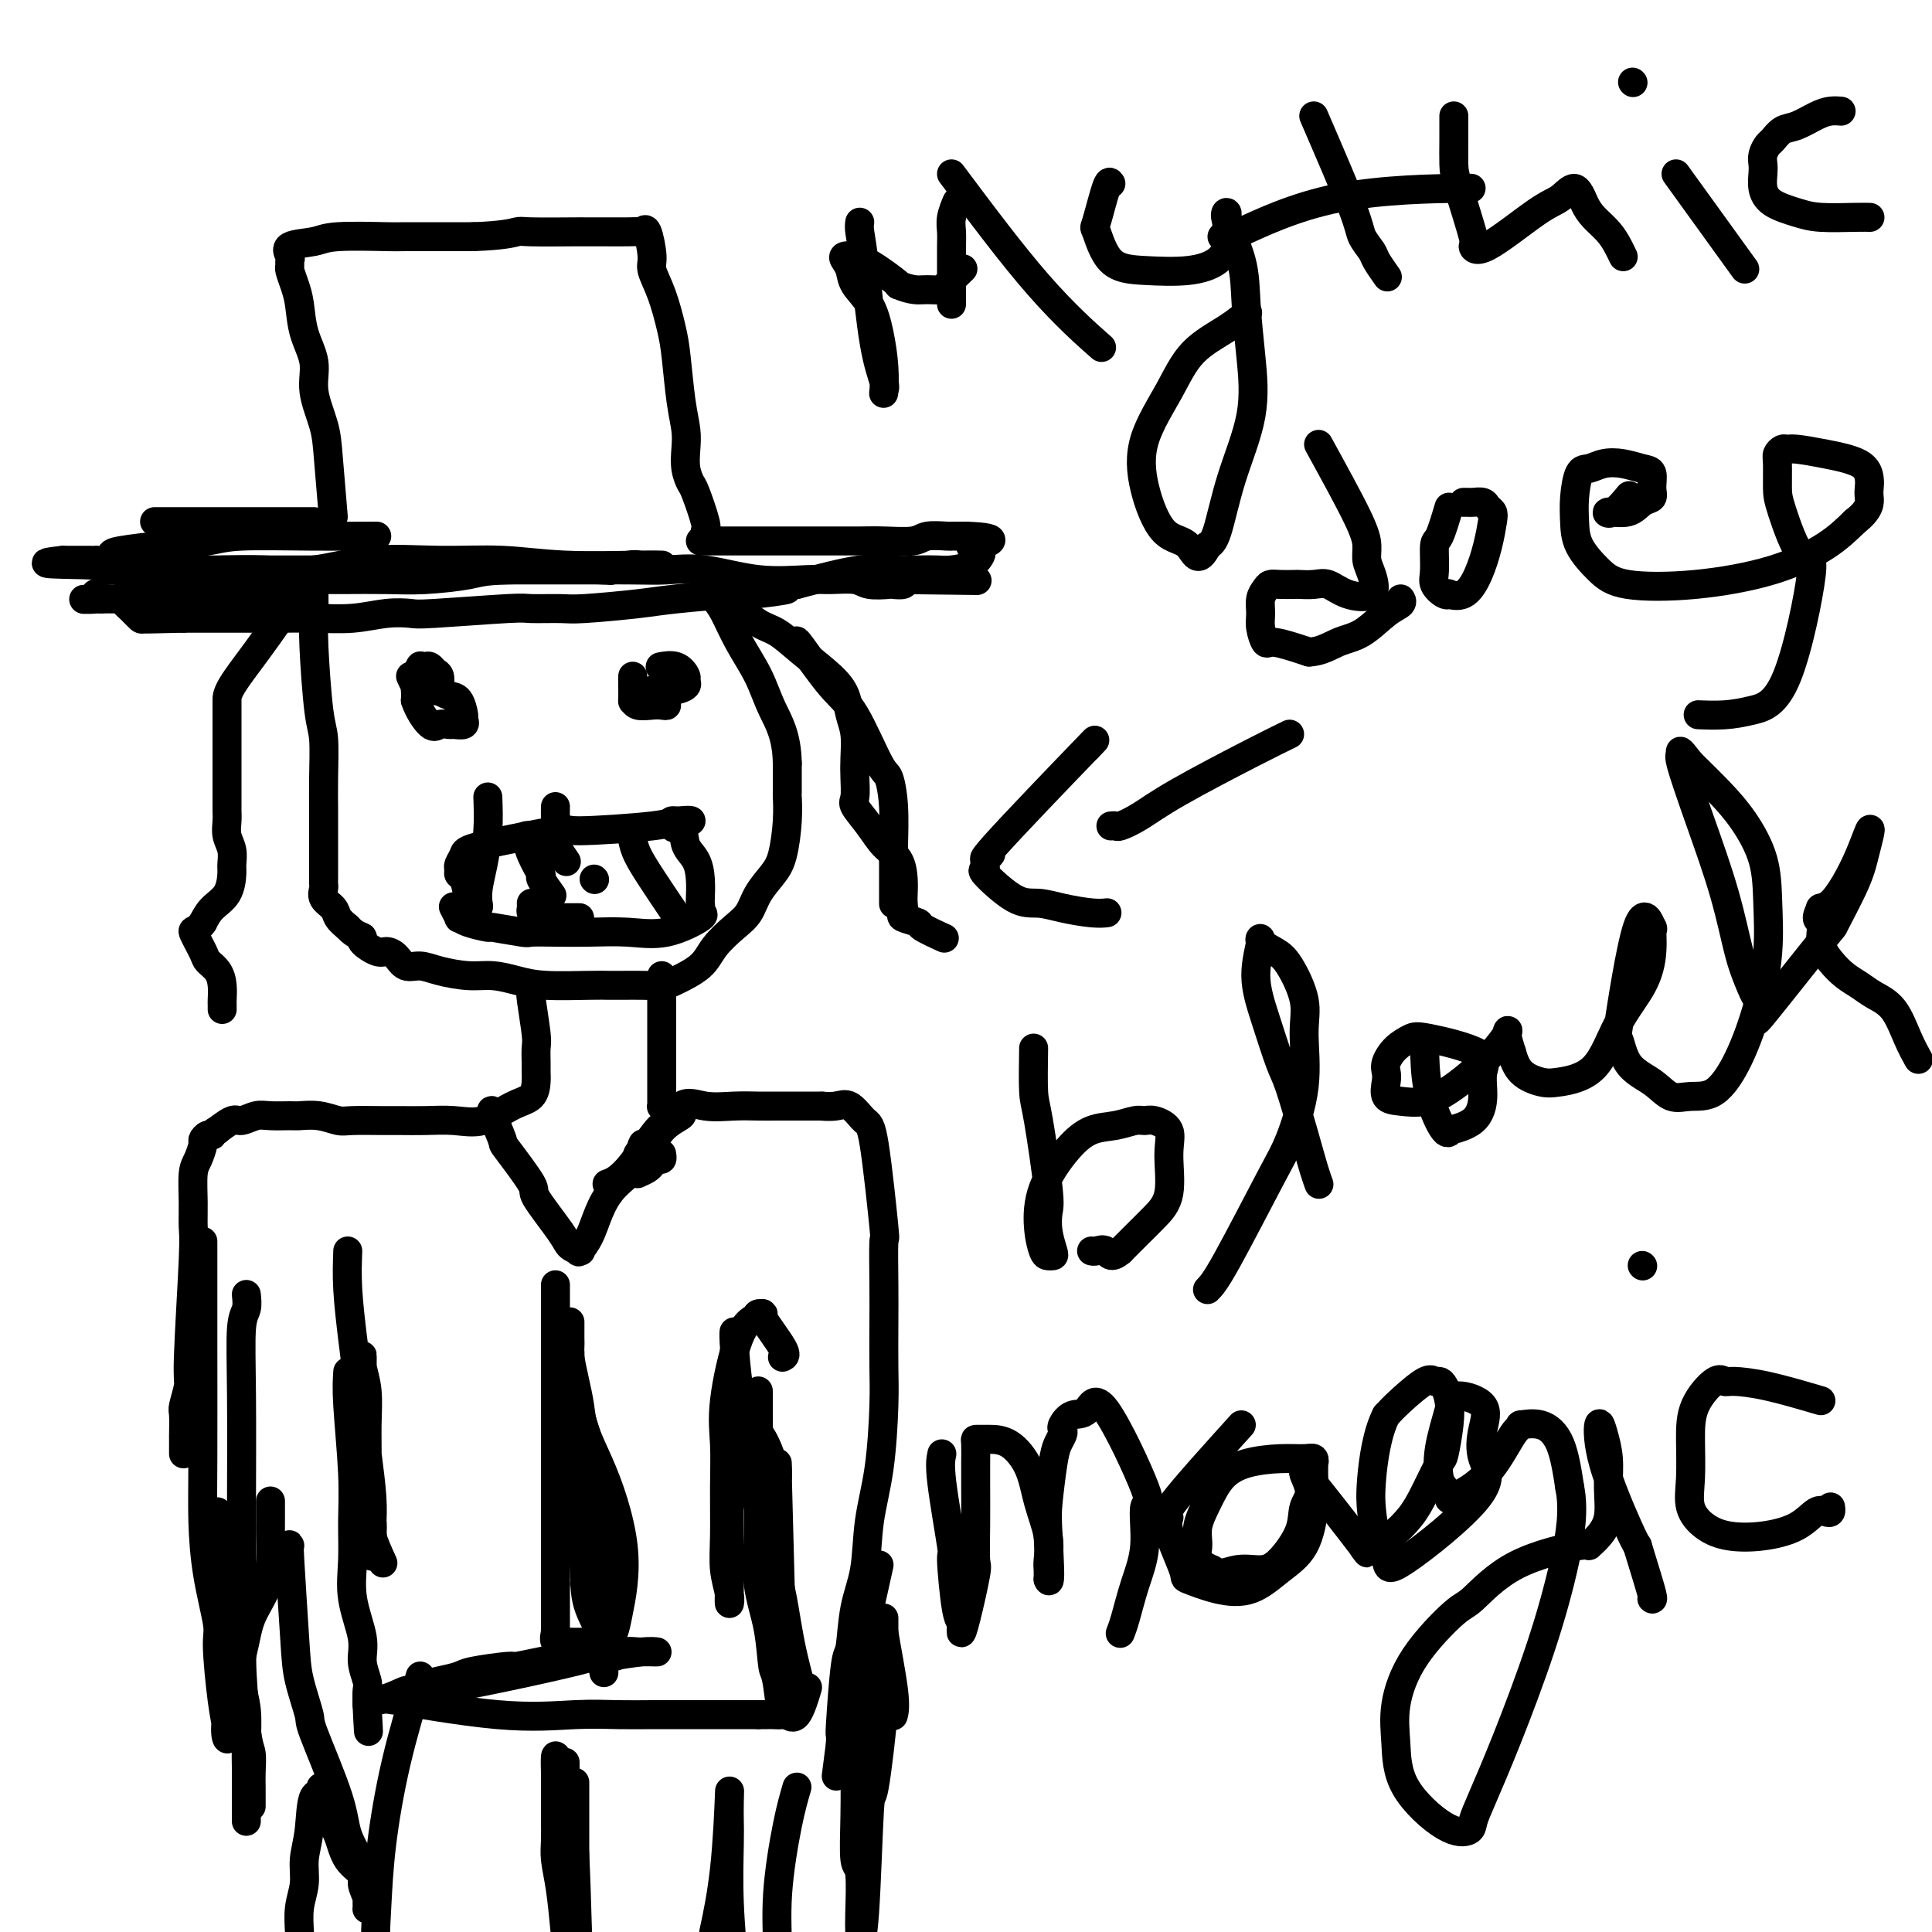<svg viewBox='0 0 400 400' version='1.1' xmlns='http://www.w3.org/2000/svg' xmlns:xlink='http://www.w3.org/1999/xlink'><g fill='none' stroke='#000000' stroke-width='6' stroke-linecap='round' stroke-linejoin='round'><path d='M32,108c1.182,0.000 2.364,0.000 4,0c1.636,0.000 3.726,0.000 6,0c2.274,-0.000 4.731,0.000 6,0c1.269,0.000 1.349,0.000 3,0c1.651,0.000 4.873,0.000 7,0c2.127,0.000 3.158,0.000 4,0c0.842,0.000 1.496,0.000 2,0c0.504,0.000 0.858,0.000 1,0c0.142,0.000 0.071,0.000 0,0'/><path d='M69,107c-0.374,-4.453 -0.748,-8.906 -1,-12c-0.252,-3.094 -0.382,-4.831 -1,-7c-0.618,-2.169 -1.723,-4.772 -2,-7c-0.277,-2.228 0.276,-4.082 0,-6c-0.276,-1.918 -1.380,-3.900 -2,-6c-0.620,-2.100 -0.755,-4.317 -1,-6c-0.245,-1.683 -0.600,-2.831 -1,-4c-0.400,-1.169 -0.844,-2.358 -1,-3c-0.156,-0.642 -0.025,-0.735 0,-1c0.025,-0.265 -0.054,-0.702 0,-1c0.054,-0.298 0.243,-0.458 0,-1c-0.243,-0.542 -0.919,-1.466 0,-2c0.919,-0.534 3.434,-0.679 5,-1c1.566,-0.321 2.185,-0.818 5,-1c2.815,-0.182 7.827,-0.049 10,0c2.173,0.049 1.508,0.013 4,0c2.492,-0.013 8.141,-0.004 11,0c2.859,0.004 2.930,0.002 3,0'/><path d='M98,49c6.329,-0.227 8.151,-0.793 9,-1c0.849,-0.207 0.724,-0.055 3,0c2.276,0.055 6.953,0.015 9,0c2.047,-0.015 1.466,-0.003 2,0c0.534,0.003 2.184,-0.004 4,0c1.816,0.004 3.797,0.018 5,0c1.203,-0.018 1.627,-0.067 2,0c0.373,0.067 0.694,0.251 1,0c0.306,-0.251 0.596,-0.938 1,0c0.404,0.938 0.920,3.502 1,5c0.080,1.498 -0.277,1.929 0,3c0.277,1.071 1.188,2.782 2,5c0.812,2.218 1.524,4.942 2,7c0.476,2.058 0.715,3.450 1,6c0.285,2.550 0.616,6.260 1,9c0.384,2.740 0.823,4.512 1,6c0.177,1.488 0.094,2.693 0,4c-0.094,1.307 -0.197,2.717 0,4c0.197,1.283 0.694,2.438 1,3c0.306,0.562 0.422,0.532 1,2c0.578,1.468 1.617,4.434 2,6c0.383,1.566 0.109,1.733 0,2c-0.109,0.267 -0.055,0.633 0,1'/><path d='M145,112c1.658,-0.000 3.315,-0.000 7,0c3.685,0.000 9.396,0.001 13,0c3.604,-0.001 5.099,-0.004 7,0c1.901,0.004 4.208,0.015 6,0c1.792,-0.015 3.068,-0.057 5,0c1.932,0.057 4.521,0.211 6,0c1.479,-0.211 1.849,-0.789 3,-1c1.151,-0.211 3.082,-0.057 4,0c0.918,0.057 0.823,0.015 1,0c0.177,-0.015 0.624,-0.004 1,0c0.376,0.004 0.679,0.001 1,0c0.321,-0.001 0.661,-0.001 1,0'/><path d='M200,111c8.977,0.312 3.918,1.593 2,2c-1.918,0.407 -0.695,-0.059 0,0c0.695,0.059 0.861,0.643 1,1c0.139,0.357 0.250,0.488 0,1c-0.250,0.512 -0.862,1.406 -2,2c-1.138,0.594 -2.801,0.889 -4,1c-1.199,0.111 -1.935,0.038 -3,0c-1.065,-0.038 -2.461,-0.041 -4,0c-1.539,0.041 -3.222,0.126 -5,0c-1.778,-0.126 -3.651,-0.465 -7,0c-3.349,0.465 -8.175,1.732 -13,3'/><path d='M165,121c-5.616,0.781 -1.657,0.734 -2,1c-0.343,0.266 -4.988,0.846 -7,1c-2.012,0.154 -1.392,-0.116 -4,0c-2.608,0.116 -8.443,0.620 -12,1c-3.557,0.380 -4.835,0.637 -8,1c-3.165,0.363 -8.217,0.833 -11,1c-2.783,0.167 -3.296,0.031 -5,0c-1.704,-0.031 -4.600,0.043 -6,0c-1.400,-0.043 -1.305,-0.204 -5,0c-3.695,0.204 -11.178,0.773 -15,1c-3.822,0.227 -3.981,0.113 -5,0c-1.019,-0.113 -2.899,-0.227 -5,0c-2.101,0.227 -4.423,0.793 -7,1c-2.577,0.207 -5.410,0.056 -8,0c-2.590,-0.056 -4.938,-0.015 -7,0c-2.062,0.015 -3.840,0.004 -5,0c-1.160,-0.004 -1.703,-0.001 -3,0c-1.297,0.001 -3.349,0.000 -5,0c-1.651,-0.000 -2.900,-0.000 -4,0c-1.100,0.000 -2.050,0.000 -3,0'/><path d='M38,128c-13.589,0.317 -6.062,0.110 -4,0c2.062,-0.110 -1.342,-0.123 -3,0c-1.658,0.123 -1.568,0.383 -2,0c-0.432,-0.383 -1.384,-1.409 -2,-2c-0.616,-0.591 -0.897,-0.746 -1,-1c-0.103,-0.254 -0.028,-0.607 0,-1c0.028,-0.393 0.008,-0.827 0,-1c-0.008,-0.173 -0.004,-0.087 0,0'/><path d='M63,124c0.284,0.000 0.567,0.000 -2,0c-2.567,0.000 -7.985,0.000 -11,0c-3.015,-0.000 -3.628,0.000 -5,0c-1.372,0.000 -3.502,0.000 -5,0c-1.498,0.000 -2.362,0.000 -4,0c-1.638,-0.000 -4.050,0.000 -5,0c-0.950,0.000 -0.440,0.000 -1,0c-0.560,0.000 -2.191,0.000 -3,0c-0.809,-0.000 -0.795,0.000 -1,0c-0.205,0.000 -0.629,-0.000 -1,0c-0.371,0.000 -0.691,0.000 -1,0c-0.309,0.000 -0.609,0.000 -1,0c-0.391,-0.000 -0.875,0.000 -1,0c-0.125,-0.000 0.107,-0.000 0,0c-0.107,0.000 -0.554,0.000 -1,0'/><path d='M21,124c-6.724,0.061 -2.534,0.212 -1,0c1.534,-0.212 0.413,-0.788 0,-1c-0.413,-0.212 -0.118,-0.061 0,0c0.118,0.061 0.059,0.030 0,0'/><path d='M78,111c-4.479,0.022 -8.958,0.043 -14,0c-5.042,-0.043 -10.647,-0.152 -14,0c-3.353,0.152 -4.453,0.565 -7,1c-2.547,0.435 -6.541,0.891 -8,1c-1.459,0.109 -0.385,-0.128 -2,0c-1.615,0.128 -5.921,0.623 -8,1c-2.079,0.377 -1.933,0.637 -2,1c-0.067,0.363 -0.347,0.829 -1,1c-0.653,0.171 -1.679,0.046 -2,0c-0.321,-0.046 0.064,-0.012 0,0c-0.064,0.012 -0.577,0.003 -1,0c-0.423,-0.003 -0.757,-0.001 -1,0c-0.243,0.001 -0.394,0.000 -1,0c-0.606,-0.000 -1.665,-0.000 -2,0c-0.335,0.000 0.055,0.000 0,0c-0.055,-0.000 -0.553,-0.000 -1,0c-0.447,0.000 -0.842,0.000 -1,0c-0.158,-0.000 -0.079,-0.000 0,0'/><path d='M13,116c-8.814,0.936 1.649,0.776 6,1c4.351,0.224 2.588,0.830 3,1c0.412,0.170 2.997,-0.098 5,0c2.003,0.098 3.424,0.562 7,1c3.576,0.438 9.308,0.849 13,1c3.692,0.151 5.343,0.041 8,0c2.657,-0.041 6.319,-0.014 9,0c2.681,0.014 4.382,0.014 7,0c2.618,-0.014 6.152,-0.043 9,0c2.848,0.043 5.011,0.156 8,0c2.989,-0.156 6.803,-0.581 9,-1c2.197,-0.419 2.776,-0.830 8,-1c5.224,-0.170 15.094,-0.098 19,0c3.906,0.098 1.847,0.223 2,0c0.153,-0.223 2.518,-0.792 4,-1c1.482,-0.208 2.082,-0.055 3,0c0.918,0.055 2.156,0.011 3,0c0.844,-0.011 1.296,0.012 1,0c-0.296,-0.012 -1.340,-0.058 -5,0c-3.660,0.058 -9.935,0.219 -15,0c-5.065,-0.219 -8.921,-0.819 -13,-1c-4.079,-0.181 -8.380,0.056 -13,0c-4.620,-0.056 -9.558,-0.407 -14,0c-4.442,0.407 -8.388,1.571 -12,2c-3.612,0.429 -6.889,0.123 -10,0c-3.111,-0.123 -6.055,-0.061 -9,0'/><path d='M46,118c-15.021,0.380 -7.573,0.830 -6,1c1.573,0.170 -2.729,0.060 -5,0c-2.271,-0.060 -2.510,-0.069 -3,0c-0.490,0.069 -1.231,0.215 -2,0c-0.769,-0.215 -1.566,-0.790 -2,-1c-0.434,-0.210 -0.504,-0.056 0,0c0.504,0.056 1.581,0.015 6,0c4.419,-0.015 12.179,-0.004 13,0c0.821,0.004 -5.298,0.002 8,0c13.298,-0.002 46.012,-0.002 59,0c12.988,0.002 6.251,0.008 6,0c-0.251,-0.008 5.983,-0.030 10,0c4.017,0.030 5.815,0.114 8,0c2.185,-0.114 4.756,-0.424 8,0c3.244,0.424 7.160,1.581 11,2c3.840,0.419 7.604,0.098 10,0c2.396,-0.098 3.425,0.026 5,0c1.575,-0.026 3.697,-0.202 5,0c1.303,0.202 1.785,0.784 3,1c1.215,0.216 3.161,0.068 4,0c0.839,-0.068 0.572,-0.057 1,0c0.428,0.057 1.551,0.159 2,0c0.449,-0.159 0.225,-0.580 0,-1'/><path d='M187,120c26.500,0.333 13.250,0.167 0,0'/><path d='M65,122c0.022,2.216 0.044,4.432 0,6c-0.044,1.568 -0.155,2.488 0,6c0.155,3.512 0.578,9.617 1,13c0.422,3.383 0.845,4.043 1,6c0.155,1.957 0.041,5.210 0,8c-0.041,2.790 -0.011,5.119 0,6c0.011,0.881 0.003,0.316 0,1c-0.003,0.684 -0.001,2.616 0,4c0.001,1.384 0.000,2.220 0,3c-0.000,0.780 -0.000,1.505 0,2c0.000,0.495 0.000,0.759 0,1c-0.000,0.241 -0.000,0.460 0,1c0.000,0.540 0.001,1.401 0,2c-0.001,0.599 -0.002,0.937 0,1c0.002,0.063 0.007,-0.149 0,0c-0.007,0.149 -0.028,0.659 0,1c0.028,0.341 0.104,0.514 0,1c-0.104,0.486 -0.389,1.285 0,2c0.389,0.715 1.451,1.346 2,2c0.549,0.654 0.585,1.330 1,2c0.415,0.670 1.207,1.335 2,2'/><path d='M72,192c1.495,1.663 2.732,1.820 3,2c0.268,0.180 -0.435,0.382 0,1c0.435,0.618 2.006,1.653 3,2c0.994,0.347 1.411,0.005 2,0c0.589,-0.005 1.350,0.328 2,1c0.650,0.672 1.191,1.682 2,2c0.809,0.318 1.888,-0.056 3,0c1.112,0.056 2.256,0.540 4,1c1.744,0.460 4.088,0.894 6,1c1.912,0.106 3.393,-0.115 5,0c1.607,0.115 3.339,0.567 5,1c1.661,0.433 3.252,0.848 6,1c2.748,0.152 6.655,0.041 9,0c2.345,-0.041 3.129,-0.013 4,0c0.871,0.013 1.830,0.009 3,0c1.170,-0.009 2.552,-0.024 4,0c1.448,0.024 2.961,0.088 4,0c1.039,-0.088 1.605,-0.329 3,-1c1.395,-0.671 3.618,-1.771 5,-3c1.382,-1.229 1.921,-2.587 3,-4c1.079,-1.413 2.698,-2.882 4,-4c1.302,-1.118 2.286,-1.886 3,-3c0.714,-1.114 1.158,-2.573 2,-4c0.842,-1.427 2.082,-2.823 3,-4c0.918,-1.177 1.514,-2.136 2,-4c0.486,-1.864 0.862,-4.634 1,-7c0.138,-2.366 0.037,-4.329 0,-5c-0.037,-0.671 -0.011,-0.049 0,-1c0.011,-0.951 0.005,-3.476 0,-6'/><path d='M163,158c-0.087,-5.716 -1.806,-8.505 -3,-11c-1.194,-2.495 -1.865,-4.697 -3,-7c-1.135,-2.303 -2.734,-4.706 -4,-7c-1.266,-2.294 -2.199,-4.478 -3,-6c-0.801,-1.522 -1.469,-2.380 -2,-3c-0.531,-0.620 -0.926,-1.001 -1,-1c-0.074,0.001 0.172,0.385 0,0c-0.172,-0.385 -0.764,-1.539 -1,-2c-0.236,-0.461 -0.118,-0.231 0,0'/><path d='M85,140c0.326,0.732 0.651,1.465 1,2c0.349,0.535 0.720,0.874 1,1c0.280,0.126 0.468,0.041 1,0c0.532,-0.041 1.408,-0.038 2,0c0.592,0.038 0.902,0.112 1,0c0.098,-0.112 -0.015,-0.408 0,-1c0.015,-0.592 0.158,-1.479 0,-2c-0.158,-0.521 -0.616,-0.677 -1,-1c-0.384,-0.323 -0.695,-0.814 -1,-1c-0.305,-0.186 -0.603,-0.068 -1,0c-0.397,0.068 -0.891,0.087 -1,0c-0.109,-0.087 0.167,-0.281 0,0c-0.167,0.281 -0.776,1.037 -1,2c-0.224,0.963 -0.064,2.132 0,3c0.064,0.868 0.032,1.434 0,2'/><path d='M86,145c0.589,1.906 2.060,4.172 3,5c0.940,0.828 1.348,0.218 2,0c0.652,-0.218 1.548,-0.045 2,0c0.452,0.045 0.458,-0.037 1,0c0.542,0.037 1.618,0.193 2,0c0.382,-0.193 0.071,-0.735 0,-1c-0.071,-0.265 0.100,-0.253 0,-1c-0.100,-0.747 -0.470,-2.252 -1,-3c-0.530,-0.748 -1.220,-0.740 -2,-1c-0.780,-0.260 -1.652,-0.789 -2,-1c-0.348,-0.211 -0.174,-0.106 0,0'/><path d='M131,140c-0.003,0.497 -0.005,0.995 0,2c0.005,1.005 0.018,2.518 0,3c-0.018,0.482 -0.067,-0.066 0,0c0.067,0.066 0.249,0.747 1,1c0.751,0.253 2.072,0.079 3,0c0.928,-0.079 1.462,-0.063 2,0c0.538,0.063 1.079,0.174 1,0c-0.079,-0.174 -0.780,-0.634 -1,-1c-0.220,-0.366 0.040,-0.637 0,-1c-0.040,-0.363 -0.379,-0.819 -1,-1c-0.621,-0.181 -1.524,-0.089 -1,0c0.524,0.089 2.476,0.174 4,0c1.524,-0.174 2.622,-0.607 3,-1c0.378,-0.393 0.038,-0.746 0,-1c-0.038,-0.254 0.227,-0.408 0,-1c-0.227,-0.592 -0.946,-1.621 -2,-2c-1.054,-0.379 -2.444,-0.108 -3,0c-0.556,0.108 -0.278,0.054 0,0'/><path d='M101,165c0.083,2.294 0.167,4.589 0,7c-0.167,2.411 -0.584,4.939 -1,7c-0.416,2.061 -0.833,3.655 -1,5c-0.167,1.345 -0.086,2.441 0,3c0.086,0.559 0.177,0.581 0,1c-0.177,0.419 -0.622,1.233 -1,1c-0.378,-0.233 -0.691,-1.515 -1,-3c-0.309,-1.485 -0.615,-3.175 -1,-4c-0.385,-0.825 -0.849,-0.786 -1,-1c-0.151,-0.214 0.011,-0.682 0,-1c-0.011,-0.318 -0.195,-0.487 0,-1c0.195,-0.513 0.771,-1.370 1,-2c0.229,-0.630 0.113,-1.034 4,-2c3.887,-0.966 11.776,-2.494 15,-3c3.224,-0.506 1.782,0.009 5,0c3.218,-0.009 11.097,-0.541 15,-1c3.903,-0.459 3.829,-0.845 4,-1c0.171,-0.155 0.585,-0.077 1,0'/><path d='M140,170c6.136,-0.568 1.476,0.510 0,1c-1.476,0.490 0.231,0.390 1,1c0.769,0.610 0.598,1.928 1,3c0.402,1.072 1.376,1.898 2,3c0.624,1.102 0.898,2.481 1,4c0.102,1.519 0.033,3.178 0,4c-0.033,0.822 -0.029,0.806 0,1c0.029,0.194 0.083,0.598 0,1c-0.083,0.402 -0.302,0.801 0,1c0.302,0.199 1.125,0.197 0,1c-1.125,0.803 -4.197,2.411 -7,3c-2.803,0.589 -5.337,0.159 -8,0c-2.663,-0.159 -5.454,-0.047 -8,0c-2.546,0.047 -4.847,0.027 -7,0c-2.153,-0.027 -4.159,-0.062 -5,0c-0.841,0.062 -0.517,0.223 -2,0c-1.483,-0.223 -4.775,-0.828 -6,-1c-1.225,-0.172 -0.385,0.090 -1,0c-0.615,-0.090 -2.687,-0.532 -4,-1c-1.313,-0.468 -1.867,-0.960 -2,-1c-0.133,-0.040 0.157,0.374 0,0c-0.157,-0.374 -0.759,-1.535 -1,-2c-0.241,-0.465 -0.120,-0.232 0,0'/><path d='M115,167c-0.016,0.821 -0.032,1.643 0,3c0.032,1.357 0.112,3.250 0,4c-0.112,0.750 -0.415,0.356 0,1c0.415,0.644 1.547,2.327 2,3c0.453,0.673 0.226,0.337 0,0'/><path d='M109,173c0.180,1.244 0.360,2.488 1,4c0.640,1.512 1.738,3.292 2,4c0.262,0.708 -0.314,0.344 0,1c0.314,0.656 1.518,2.330 2,3c0.482,0.670 0.241,0.335 0,0'/><path d='M131,174c0.202,0.881 0.405,1.762 1,3c0.595,1.238 1.583,2.833 3,5c1.417,2.167 3.262,4.905 4,6c0.738,1.095 0.369,0.548 0,0'/><path d='M123,182c0.000,0.000 0.100,0.100 0.1,0.1'/><path d='M110,205c-0.113,0.123 -0.227,0.246 0,2c0.227,1.754 0.793,5.140 1,7c0.207,1.860 0.054,2.193 0,3c-0.054,0.807 -0.011,2.087 0,3c0.011,0.913 -0.011,1.457 0,2c0.011,0.543 0.056,1.084 0,2c-0.056,0.916 -0.211,2.207 -1,3c-0.789,0.793 -2.210,1.088 -4,2c-1.790,0.912 -3.950,2.441 -6,3c-2.050,0.559 -3.992,0.150 -6,0c-2.008,-0.150 -4.084,-0.039 -6,0c-1.916,0.039 -3.674,0.007 -5,0c-1.326,-0.007 -2.222,0.012 -4,0c-1.778,-0.012 -4.438,-0.056 -6,0c-1.562,0.056 -2.025,0.211 -3,0c-0.975,-0.211 -2.462,-0.790 -4,-1c-1.538,-0.210 -3.126,-0.052 -4,0c-0.874,0.052 -1.034,-0.002 -2,0c-0.966,0.002 -2.739,0.061 -4,0c-1.261,-0.061 -2.009,-0.240 -3,0c-0.991,0.240 -2.224,0.899 -3,1c-0.776,0.101 -1.093,-0.358 -2,0c-0.907,0.358 -2.402,1.531 -3,2c-0.598,0.469 -0.299,0.235 0,0'/><path d='M45,234c-1.421,0.705 -0.972,0.969 -1,1c-0.028,0.031 -0.533,-0.171 -1,0c-0.467,0.171 -0.896,0.715 -1,1c-0.104,0.285 0.115,0.310 0,1c-0.115,0.690 -0.566,2.045 -1,3c-0.434,0.955 -0.852,1.510 -1,3c-0.148,1.490 -0.024,3.916 0,6c0.024,2.084 -0.050,3.826 0,5c0.050,1.174 0.224,1.778 0,7c-0.224,5.222 -0.845,15.060 -1,20c-0.155,4.940 0.154,4.982 0,6c-0.154,1.018 -0.773,3.011 -1,4c-0.227,0.989 -0.061,0.973 0,2c0.061,1.027 0.016,3.099 0,4c-0.016,0.901 -0.004,0.633 0,1c0.004,0.367 0.001,1.368 0,2c-0.001,0.632 -0.000,0.895 0,1c0.000,0.105 0.000,0.053 0,0'/><path d='M137,202c0.000,1.029 0.000,2.058 0,3c-0.000,0.942 -0.000,1.796 0,2c0.000,0.204 0.000,-0.242 0,0c-0.000,0.242 -0.000,1.171 0,2c0.000,0.829 0.000,1.556 0,2c-0.000,0.444 -0.000,0.605 0,1c0.000,0.395 0.000,1.026 0,2c-0.000,0.974 -0.000,2.292 0,3c0.000,0.708 0.000,0.804 0,1c-0.000,0.196 -0.000,0.490 0,1c0.000,0.510 0.000,1.236 0,2c-0.000,0.764 -0.000,1.566 0,2c0.000,0.434 0.000,0.498 0,1c-0.000,0.502 -0.001,1.441 0,2c0.001,0.559 0.003,0.738 0,1c-0.003,0.262 -0.011,0.606 0,1c0.011,0.394 0.041,0.837 0,1c-0.041,0.163 -0.155,0.047 0,0c0.155,-0.047 0.577,-0.023 1,0'/><path d='M138,229c0.610,4.177 1.635,1.119 3,0c1.365,-1.119 3.071,-0.300 5,0c1.929,0.300 4.082,0.080 6,0c1.918,-0.080 3.601,-0.021 5,0c1.399,0.021 2.512,0.006 4,0c1.488,-0.006 3.350,-0.001 4,0c0.650,0.001 0.088,-0.003 1,0c0.912,0.003 3.298,0.012 4,0c0.702,-0.012 -0.279,-0.043 0,0c0.279,0.043 1.820,0.162 3,0c1.180,-0.162 2.001,-0.605 3,0c0.999,0.605 2.177,2.257 3,3c0.823,0.743 1.292,0.578 2,5c0.708,4.422 1.654,13.430 2,17c0.346,3.570 0.093,1.700 0,3c-0.093,1.300 -0.027,5.768 0,9c0.027,3.232 0.014,5.227 0,8c-0.014,2.773 -0.030,6.322 0,9c0.030,2.678 0.106,4.484 0,8c-0.106,3.516 -0.396,8.743 -1,13c-0.604,4.257 -1.524,7.543 -2,11c-0.476,3.457 -0.510,7.086 -1,10c-0.490,2.914 -1.438,5.115 -2,8c-0.562,2.885 -0.739,6.455 -1,8c-0.261,1.545 -0.606,1.066 -1,4c-0.394,2.934 -0.838,9.281 -1,12c-0.162,2.719 -0.044,1.809 0,2c0.044,0.191 0.012,1.483 0,2c-0.012,0.517 -0.006,0.258 0,0'/><path d='M174,361c-1.500,11.667 -0.750,5.833 0,0'/><path d='M267,152c-1.894,0.920 -3.789,1.840 -8,4c-4.211,2.160 -10.740,5.559 -15,8c-4.260,2.441 -6.252,3.922 -8,5c-1.748,1.078 -3.252,1.753 -4,2c-0.748,0.247 -0.740,0.067 -1,0c-0.260,-0.067 -0.789,-0.019 -1,0c-0.211,0.019 -0.106,0.010 0,0'/><path d='M225,155c1.594,-1.672 3.189,-3.344 -1,1c-4.189,4.344 -14.161,14.704 -18,19c-3.839,4.296 -1.546,2.528 -1,2c0.546,-0.528 -0.655,0.183 -1,1c-0.345,0.817 0.166,1.738 0,2c-0.166,0.262 -1.009,-0.136 0,1c1.009,1.136 3.872,3.807 6,5c2.128,1.193 3.523,0.908 5,1c1.477,0.092 3.035,0.561 5,1c1.965,0.439 4.337,0.849 6,1c1.663,0.151 2.618,0.043 3,0c0.382,-0.043 0.191,-0.022 0,0'/><path d='M178,46c-0.069,0.477 -0.138,0.954 0,2c0.138,1.046 0.482,2.662 1,7c0.518,4.338 1.211,11.398 2,16c0.789,4.602 1.673,6.746 2,8c0.327,1.254 0.097,1.617 0,2c-0.097,0.383 -0.061,0.788 0,0c0.061,-0.788 0.147,-2.767 0,-5c-0.147,-2.233 -0.526,-4.720 -1,-7c-0.474,-2.280 -1.044,-4.352 -2,-6c-0.956,-1.648 -2.299,-2.872 -3,-4c-0.701,-1.128 -0.758,-2.159 -1,-3c-0.242,-0.841 -0.667,-1.493 -1,-2c-0.333,-0.507 -0.574,-0.868 0,-1c0.574,-0.132 1.962,-0.036 4,1c2.038,1.036 4.725,3.010 6,4c1.275,0.990 1.137,0.995 1,1'/><path d='M186,59c2.744,1.156 4.105,1.045 5,1c0.895,-0.045 1.323,-0.023 2,0c0.677,0.023 1.604,0.047 2,0c0.396,-0.047 0.260,-0.167 1,-1c0.740,-0.833 2.354,-2.381 3,-3c0.646,-0.619 0.323,-0.310 0,0'/><path d='M197,36c6.267,8.378 12.533,16.756 18,23c5.467,6.244 10.133,10.356 12,12c1.867,1.644 0.933,0.822 0,0'/><path d='M230,38c-0.210,-0.354 -0.419,-0.708 -1,1c-0.581,1.708 -1.532,5.478 -2,7c-0.468,1.522 -0.452,0.795 0,2c0.452,1.205 1.340,4.341 3,6c1.660,1.659 4.091,1.841 7,2c2.909,0.159 6.296,0.295 9,0c2.704,-0.295 4.724,-1.020 6,-2c1.276,-0.980 1.807,-2.214 2,-3c0.193,-0.786 0.049,-1.123 0,-2c-0.049,-0.877 -0.003,-2.292 0,-3c0.003,-0.708 -0.039,-0.708 0,-1c0.039,-0.292 0.157,-0.877 0,-1c-0.157,-0.123 -0.589,0.215 0,2c0.589,1.785 2.198,5.017 3,8c0.802,2.983 0.797,5.716 1,9c0.203,3.284 0.612,7.117 1,11c0.388,3.883 0.753,7.814 0,12c-0.753,4.186 -2.626,8.627 -4,13c-1.374,4.373 -2.250,8.678 -3,11c-0.750,2.322 -1.375,2.661 -2,3'/><path d='M250,113c-2.055,4.247 -2.693,1.363 -4,0c-1.307,-1.363 -3.283,-1.207 -5,-3c-1.717,-1.793 -3.173,-5.536 -4,-9c-0.827,-3.464 -1.023,-6.648 0,-10c1.023,-3.352 3.266,-6.870 5,-10c1.734,-3.130 2.960,-5.870 5,-8c2.040,-2.130 4.895,-3.650 7,-5c2.105,-1.350 3.458,-2.528 4,-3c0.542,-0.472 0.271,-0.236 0,0'/><path d='M272,24c3.212,7.432 6.423,14.864 8,19c1.577,4.136 1.519,4.976 2,6c0.481,1.024 1.500,2.233 2,3c0.500,0.767 0.481,1.091 1,2c0.519,0.909 1.577,2.403 2,3c0.423,0.597 0.212,0.299 0,0'/><path d='M253,49c0.173,0.310 0.345,0.619 4,-1c3.655,-1.619 10.792,-5.167 20,-7c9.208,-1.833 20.488,-1.952 25,-2c4.512,-0.048 2.256,-0.024 0,0'/><path d='M301,24c0.006,1.621 0.011,3.242 0,5c-0.011,1.758 -0.039,3.655 0,5c0.039,1.345 0.145,2.140 1,5c0.855,2.860 2.458,7.784 3,10c0.542,2.216 0.022,1.722 0,2c-0.022,0.278 0.456,1.327 3,0c2.544,-1.327 7.156,-5.030 10,-7c2.844,-1.970 3.920,-2.207 5,-3c1.080,-0.793 2.163,-2.140 3,-2c0.837,0.140 1.429,1.768 2,3c0.571,1.232 1.120,2.068 2,3c0.880,0.932 2.092,1.961 3,3c0.908,1.039 1.514,2.087 2,3c0.486,0.913 0.853,1.689 1,2c0.147,0.311 0.073,0.155 0,0'/><path d='M347,36c5.417,7.500 10.833,15.000 13,18c2.167,3.000 1.083,1.500 0,0'/><path d='M338,17c0.000,0.000 0.100,0.100 0.1,0.1'/><path d='M381,23c0.163,0.015 0.325,0.030 0,0c-0.325,-0.030 -1.138,-0.106 -2,0c-0.862,0.106 -1.775,0.395 -3,1c-1.225,0.605 -2.763,1.527 -4,2c-1.237,0.473 -2.174,0.497 -3,1c-0.826,0.503 -1.542,1.485 -2,2c-0.458,0.515 -0.660,0.563 -1,1c-0.340,0.437 -0.820,1.261 -1,2c-0.180,0.739 -0.061,1.392 0,2c0.061,0.608 0.064,1.172 0,2c-0.064,0.828 -0.194,1.921 0,3c0.194,1.079 0.711,2.146 2,3c1.289,0.854 3.351,1.497 5,2c1.649,0.503 2.885,0.867 5,1c2.115,0.133 5.108,0.036 7,0c1.892,-0.036 2.683,-0.010 3,0c0.317,0.010 0.158,0.005 0,0'/><path d='M273,92c3.149,5.735 6.298,11.471 8,15c1.702,3.529 1.957,4.853 2,6c0.043,1.147 -0.127,2.118 0,3c0.127,0.882 0.551,1.676 1,3c0.449,1.324 0.922,3.178 0,4c-0.922,0.822 -3.239,0.613 -5,0c-1.761,-0.613 -2.965,-1.628 -4,-2c-1.035,-0.372 -1.902,-0.100 -3,0c-1.098,0.100 -2.426,0.029 -3,0c-0.574,-0.029 -0.392,-0.017 -1,0c-0.608,0.017 -2.005,0.038 -3,0c-0.995,-0.038 -1.588,-0.135 -2,0c-0.412,0.135 -0.643,0.503 -1,1c-0.357,0.497 -0.840,1.123 -1,2c-0.160,0.877 0.001,2.006 0,3c-0.001,0.994 -0.165,1.854 0,3c0.165,1.146 0.660,2.578 1,3c0.340,0.422 0.526,-0.165 2,0c1.474,0.165 4.237,1.083 7,2'/><path d='M271,135c2.516,-0.080 4.306,-1.279 6,-2c1.694,-0.721 3.291,-0.964 5,-2c1.709,-1.036 3.530,-2.865 5,-4c1.470,-1.135 2.588,-1.575 3,-2c0.412,-0.425 0.118,-0.836 0,-1c-0.118,-0.164 -0.059,-0.082 0,0'/><path d='M300,105c-0.728,2.441 -1.457,4.882 -2,6c-0.543,1.118 -0.901,0.913 -1,2c-0.099,1.087 0.062,3.468 0,5c-0.062,1.532 -0.348,2.217 0,3c0.348,0.783 1.328,1.664 2,2c0.672,0.336 1.034,0.128 1,0c-0.034,-0.128 -0.465,-0.177 0,0c0.465,0.177 1.824,0.580 3,0c1.176,-0.580 2.168,-2.144 3,-4c0.832,-1.856 1.503,-4.004 2,-6c0.497,-1.996 0.820,-3.841 1,-5c0.180,-1.159 0.217,-1.631 0,-2c-0.217,-0.369 -0.689,-0.635 -1,-1c-0.311,-0.365 -0.462,-0.830 -1,-1c-0.538,-0.170 -1.464,-0.046 -2,0c-0.536,0.046 -0.683,0.012 -1,0c-0.317,-0.012 -0.805,-0.004 -1,0c-0.195,0.004 -0.098,0.002 0,0'/><path d='M337,103c0.282,-0.344 0.564,-0.687 0,0c-0.564,0.687 -1.976,2.406 -3,3c-1.024,0.594 -1.662,0.063 -1,0c0.662,-0.063 2.623,0.340 4,0c1.377,-0.340 2.168,-1.425 3,-2c0.832,-0.575 1.703,-0.641 2,-1c0.297,-0.359 0.018,-1.011 0,-2c-0.018,-0.989 0.224,-2.314 0,-3c-0.224,-0.686 -0.914,-0.734 -2,-1c-1.086,-0.266 -2.568,-0.750 -4,-1c-1.432,-0.250 -2.815,-0.266 -4,0c-1.185,0.266 -2.173,0.814 -3,1c-0.827,0.186 -1.492,0.009 -2,1c-0.508,0.991 -0.860,3.148 -1,5c-0.140,1.852 -0.069,3.398 0,5c0.069,1.602 0.135,3.259 1,5c0.865,1.741 2.530,3.566 4,5c1.470,1.434 2.745,2.478 6,3c3.255,0.522 8.491,0.521 14,0c5.509,-0.521 11.291,-1.563 16,-3c4.709,-1.437 8.345,-3.268 11,-5c2.655,-1.732 4.327,-3.366 6,-5'/><path d='M384,108c3.312,-2.580 3.091,-4.029 3,-5c-0.091,-0.971 -0.052,-1.465 0,-2c0.052,-0.535 0.116,-1.110 0,-2c-0.116,-0.890 -0.412,-2.096 -2,-3c-1.588,-0.904 -4.468,-1.507 -7,-2c-2.532,-0.493 -4.717,-0.875 -6,-1c-1.283,-0.125 -1.664,0.007 -2,0c-0.336,-0.007 -0.625,-0.154 -1,0c-0.375,0.154 -0.834,0.608 -1,1c-0.166,0.392 -0.037,0.720 0,2c0.037,1.280 -0.017,3.512 0,5c0.017,1.488 0.106,2.234 1,5c0.894,2.766 2.594,7.554 4,9c1.406,1.446 2.519,-0.450 2,4c-0.519,4.450 -2.671,15.245 -5,21c-2.329,5.755 -4.834,6.470 -7,7c-2.166,0.530 -3.993,0.874 -6,1c-2.007,0.126 -4.194,0.034 -5,0c-0.806,-0.034 -0.230,-0.010 0,0c0.230,0.010 0.115,0.005 0,0'/><path d='M214,217c-0.053,3.515 -0.106,7.030 0,9c0.106,1.970 0.372,2.395 1,6c0.628,3.605 1.619,10.392 2,14c0.381,3.608 0.152,4.039 0,5c-0.152,0.961 -0.225,2.453 0,4c0.225,1.547 0.750,3.148 1,4c0.250,0.852 0.224,0.955 0,1c-0.224,0.045 -0.648,0.032 -1,0c-0.352,-0.032 -0.633,-0.082 -1,-1c-0.367,-0.918 -0.819,-2.704 -1,-5c-0.181,-2.296 -0.091,-5.102 1,-8c1.091,-2.898 3.185,-5.886 5,-8c1.815,-2.114 3.352,-3.352 5,-4c1.648,-0.648 3.406,-0.705 5,-1c1.594,-0.295 3.025,-0.827 4,-1c0.975,-0.173 1.493,0.014 2,0c0.507,-0.014 1.004,-0.231 2,0c0.996,0.231 2.493,0.908 3,2c0.507,1.092 0.025,2.599 0,5c-0.025,2.401 0.406,5.695 0,8c-0.406,2.305 -1.648,3.621 -3,5c-1.352,1.379 -2.815,2.823 -4,4c-1.185,1.177 -2.093,2.089 -3,3'/><path d='M232,259c-2.121,1.856 -2.424,0.498 -3,0c-0.576,-0.498 -1.424,-0.134 -2,0c-0.576,0.134 -0.879,0.038 -1,0c-0.121,-0.038 -0.061,-0.019 0,0'/><path d='M250,267c0.768,-0.785 1.536,-1.570 4,-6c2.464,-4.430 6.624,-12.506 9,-17c2.376,-4.494 2.967,-5.406 4,-8c1.033,-2.594 2.507,-6.869 3,-11c0.493,-4.131 0.005,-8.118 0,-11c-0.005,-2.882 0.473,-4.658 0,-7c-0.473,-2.342 -1.897,-5.249 -3,-7c-1.103,-1.751 -1.884,-2.346 -3,-3c-1.116,-0.654 -2.566,-1.367 -3,-2c-0.434,-0.633 0.148,-1.186 0,0c-0.148,1.186 -1.025,4.111 -1,7c0.025,2.889 0.952,5.743 2,9c1.048,3.257 2.218,6.919 3,9c0.782,2.081 1.176,2.583 2,5c0.824,2.417 2.076,6.751 3,10c0.924,3.249 1.518,5.413 2,7c0.482,1.587 0.852,2.596 1,3c0.148,0.404 0.074,0.202 0,0'/><path d='M295,215c-0.033,0.998 -0.066,1.995 0,4c0.066,2.005 0.231,5.017 1,8c0.769,2.983 2.144,5.937 3,7c0.856,1.063 1.195,0.234 1,0c-0.195,-0.234 -0.922,0.125 0,0c0.922,-0.125 3.495,-0.734 5,-2c1.505,-1.266 1.943,-3.188 2,-5c0.057,-1.812 -0.267,-3.514 0,-5c0.267,-1.486 1.126,-2.756 -1,-4c-2.126,-1.244 -7.235,-2.460 -10,-3c-2.765,-0.540 -3.185,-0.403 -4,0c-0.815,0.403 -2.024,1.071 -3,2c-0.976,0.929 -1.718,2.119 -2,3c-0.282,0.881 -0.103,1.453 0,2c0.103,0.547 0.132,1.068 0,2c-0.132,0.932 -0.423,2.274 0,3c0.423,0.726 1.561,0.835 3,1c1.439,0.165 3.180,0.385 5,0c1.820,-0.385 3.720,-1.374 6,-3c2.280,-1.626 4.941,-3.890 7,-6c2.059,-2.110 3.516,-4.068 4,-5c0.484,-0.932 -0.005,-0.838 0,0c0.005,0.838 0.502,2.419 1,4'/><path d='M313,218c0.404,1.408 0.914,2.928 2,4c1.086,1.072 2.749,1.696 4,2c1.251,0.304 2.090,0.289 4,0c1.910,-0.289 4.889,-0.850 7,-3c2.111,-2.150 3.352,-5.887 5,-9c1.648,-3.113 3.702,-5.601 5,-8c1.298,-2.399 1.839,-4.708 2,-7c0.161,-2.292 -0.059,-4.567 0,-5c0.059,-0.433 0.397,0.975 0,0c-0.397,-0.975 -1.531,-4.334 -3,0c-1.469,4.334 -3.275,16.360 -4,21c-0.725,4.640 -0.369,1.894 0,2c0.369,0.106 0.751,3.063 2,5c1.249,1.937 3.366,2.855 5,4c1.634,1.145 2.787,2.516 4,3c1.213,0.484 2.486,0.079 4,0c1.514,-0.079 3.267,0.166 5,-1c1.733,-1.166 3.444,-3.744 5,-7c1.556,-3.256 2.956,-7.192 4,-11c1.044,-3.808 1.734,-7.490 2,-11c0.266,-3.510 0.110,-6.849 0,-10c-0.110,-3.151 -0.174,-6.113 -1,-9c-0.826,-2.887 -2.415,-5.700 -4,-8c-1.585,-2.300 -3.167,-4.086 -5,-6c-1.833,-1.914 -3.916,-3.957 -6,-6'/><path d='M350,158c-2.727,-3.526 -2.045,-2.342 -2,-2c0.045,0.342 -0.546,-0.160 0,2c0.546,2.160 2.229,6.982 4,12c1.771,5.018 3.630,10.233 5,15c1.370,4.767 2.250,9.085 3,12c0.750,2.915 1.368,4.425 2,6c0.632,1.575 1.276,3.213 2,4c0.724,0.787 1.528,0.722 1,2c-0.528,1.278 -2.387,3.900 0,1c2.387,-2.900 9.021,-11.322 12,-15c2.979,-3.678 2.302,-2.611 3,-4c0.698,-1.389 2.770,-5.234 4,-8c1.230,-2.766 1.617,-4.453 2,-6c0.383,-1.547 0.763,-2.954 1,-4c0.237,-1.046 0.333,-1.730 0,-1c-0.333,0.730 -1.094,2.875 -2,5c-0.906,2.125 -1.955,4.230 -3,6c-1.045,1.770 -2.084,3.207 -3,4c-0.916,0.793 -1.708,0.944 -2,1c-0.292,0.056 -0.083,0.016 0,0c0.083,-0.016 0.042,-0.008 0,0'/><path d='M377,188c-1.525,2.811 -0.336,2.339 0,3c0.336,0.661 -0.179,2.456 0,4c0.179,1.544 1.052,2.837 2,4c0.948,1.163 1.972,2.197 3,3c1.028,0.803 2.058,1.375 3,2c0.942,0.625 1.794,1.303 3,2c1.206,0.697 2.767,1.414 4,3c1.233,1.586 2.140,4.042 3,6c0.860,1.958 1.674,3.416 2,4c0.326,0.584 0.163,0.292 0,0'/><path d='M195,301c-0.232,1.079 -0.465,2.157 0,6c0.465,3.843 1.627,10.449 2,13c0.373,2.551 -0.042,1.045 0,3c0.042,1.955 0.541,7.371 1,10c0.459,2.629 0.880,2.471 1,3c0.120,0.529 -0.059,1.745 0,2c0.059,0.255 0.356,-0.453 1,-3c0.644,-2.547 1.637,-6.935 2,-9c0.363,-2.065 0.098,-1.807 0,-3c-0.098,-1.193 -0.027,-3.836 0,-7c0.027,-3.164 0.010,-6.848 0,-9c-0.010,-2.152 -0.012,-2.773 0,-4c0.012,-1.227 0.039,-3.061 0,-4c-0.039,-0.939 -0.144,-0.984 0,-1c0.144,-0.016 0.538,-0.001 1,0c0.462,0.001 0.993,-0.010 2,0c1.007,0.010 2.490,0.040 4,1c1.510,0.960 3.046,2.848 4,5c0.954,2.152 1.328,4.568 2,7c0.672,2.432 1.644,4.879 2,7c0.356,2.121 0.096,3.917 0,5c-0.096,1.083 -0.027,1.452 0,2c0.027,0.548 0.014,1.274 0,2'/><path d='M217,327c0.632,1.830 0.211,-5.096 0,-9c-0.211,-3.904 -0.214,-4.787 0,-7c0.214,-2.213 0.644,-5.758 1,-8c0.356,-2.242 0.636,-3.183 1,-4c0.364,-0.817 0.811,-1.511 1,-2c0.189,-0.489 0.121,-0.774 0,-1c-0.121,-0.226 -0.293,-0.395 0,-1c0.293,-0.605 1.051,-1.647 2,-2c0.949,-0.353 2.088,-0.018 3,-1c0.912,-0.982 1.598,-3.280 4,0c2.402,3.280 6.522,12.138 8,16c1.478,3.862 0.315,2.727 0,4c-0.315,1.273 0.217,4.954 0,8c-0.217,3.046 -1.182,5.456 -2,8c-0.818,2.544 -1.490,5.224 -2,7c-0.510,1.776 -0.860,2.650 -1,3c-0.140,0.350 -0.070,0.175 0,0'/><path d='M257,295c-5.829,6.452 -11.657,12.904 -14,16c-2.343,3.096 -1.199,2.836 -1,3c0.199,0.164 -0.545,0.751 0,3c0.545,2.249 2.381,6.160 3,8c0.619,1.840 0.021,1.609 1,2c0.979,0.391 3.534,1.404 6,2c2.466,0.596 4.843,0.775 7,0c2.157,-0.775 4.095,-2.503 6,-4c1.905,-1.497 3.778,-2.764 5,-5c1.222,-2.236 1.793,-5.440 2,-8c0.207,-2.560 0.052,-4.476 0,-6c-0.052,-1.524 0.001,-2.658 0,-3c-0.001,-0.342 -0.057,0.106 0,0c0.057,-0.106 0.227,-0.767 0,-1c-0.227,-0.233 -0.851,-0.037 -2,0c-1.149,0.037 -2.823,-0.083 -5,0c-2.177,0.083 -4.856,0.371 -7,1c-2.144,0.629 -3.754,1.600 -5,3c-1.246,1.400 -2.130,3.229 -3,5c-0.870,1.771 -1.728,3.485 -2,5c-0.272,1.515 0.042,2.831 0,4c-0.042,1.169 -0.441,2.191 0,3c0.441,0.809 1.720,1.404 3,2'/><path d='M251,325c1.341,1.381 3.195,0.333 5,0c1.805,-0.333 3.562,0.049 5,0c1.438,-0.049 2.556,-0.528 4,-2c1.444,-1.472 3.213,-3.935 4,-6c0.787,-2.065 0.591,-3.732 1,-5c0.409,-1.268 1.424,-2.139 1,-4c-0.424,-1.861 -2.288,-4.713 0,-2c2.288,2.713 8.727,10.992 11,14c2.273,3.008 0.379,0.744 0,0c-0.379,-0.744 0.756,0.031 2,0c1.244,-0.031 2.595,-0.869 4,-2c1.405,-1.131 2.863,-2.556 4,-4c1.137,-1.444 1.952,-2.907 3,-5c1.048,-2.093 2.331,-4.816 3,-6c0.669,-1.184 0.726,-0.829 1,-2c0.274,-1.171 0.764,-3.868 1,-6c0.236,-2.132 0.218,-3.699 0,-5c-0.218,-1.301 -0.635,-2.336 -1,-3c-0.365,-0.664 -0.678,-0.957 -1,-1c-0.322,-0.043 -0.653,0.164 -1,0c-0.347,-0.164 -0.709,-0.698 -2,0c-1.291,0.698 -3.512,2.628 -5,4c-1.488,1.372 -2.244,2.186 -3,3'/><path d='M287,293c-1.909,3.666 -2.683,9.329 -3,13c-0.317,3.671 -0.177,5.348 0,7c0.177,1.652 0.390,3.280 1,5c0.610,1.720 1.616,3.532 2,5c0.384,1.468 0.146,2.591 4,0c3.854,-2.591 11.800,-8.895 15,-13c3.200,-4.105 1.654,-6.009 1,-8c-0.654,-1.991 -0.417,-4.068 0,-6c0.417,-1.932 1.015,-3.720 0,-5c-1.015,-1.280 -3.642,-2.054 -5,-2c-1.358,0.054 -1.446,0.936 -2,3c-0.554,2.064 -1.575,5.312 -2,8c-0.425,2.688 -0.253,4.817 0,6c0.253,1.183 0.589,1.422 1,2c0.411,0.578 0.897,1.497 1,2c0.103,0.503 -0.178,0.590 1,0c1.178,-0.590 3.815,-1.856 6,-4c2.185,-2.144 3.917,-5.165 5,-7c1.083,-1.835 1.515,-2.484 2,-3c0.485,-0.516 1.022,-0.901 1,-1c-0.022,-0.099 -0.604,0.087 0,0c0.604,-0.087 2.393,-0.446 4,0c1.607,0.446 3.030,1.699 4,4c0.970,2.301 1.485,5.651 2,9'/><path d='M325,308c0.911,4.578 0.188,9.523 -1,15c-1.188,5.477 -2.841,11.485 -5,18c-2.159,6.515 -4.824,13.538 -7,19c-2.176,5.462 -3.861,9.364 -5,12c-1.139,2.636 -1.730,4.006 -2,5c-0.270,0.994 -0.218,1.610 -1,2c-0.782,0.390 -2.398,0.552 -5,-1c-2.602,-1.552 -6.190,-4.819 -8,-8c-1.810,-3.181 -1.842,-6.276 -2,-9c-0.158,-2.724 -0.442,-5.078 0,-8c0.442,-2.922 1.608,-6.413 4,-10c2.392,-3.587 6.009,-7.272 8,-9c1.991,-1.728 2.357,-1.501 4,-3c1.643,-1.499 4.563,-4.724 9,-7c4.437,-2.276 10.390,-3.605 13,-4c2.610,-0.395 1.877,0.142 2,0c0.123,-0.142 1.102,-0.964 2,-2c0.898,-1.036 1.715,-2.286 2,-4c0.285,-1.714 0.037,-3.891 0,-6c-0.037,-2.109 0.137,-4.149 0,-6c-0.137,-1.851 -0.584,-3.513 -1,-5c-0.416,-1.487 -0.802,-2.801 -1,-2c-0.198,0.801 -0.207,3.716 1,8c1.207,4.284 3.631,9.938 5,13c1.369,3.062 1.685,3.531 2,4'/><path d='M339,320c1.762,5.762 2.668,8.668 3,10c0.332,1.332 0.089,1.089 0,1c-0.089,-0.089 -0.026,-0.026 0,0c0.026,0.026 0.013,0.013 0,0'/><path d='M340,262c0.000,0.000 0.100,0.100 0.1,0.1'/><path d='M377,290c-3.909,-1.147 -7.818,-2.294 -11,-3c-3.182,-0.706 -5.637,-0.972 -7,-1c-1.363,-0.028 -1.633,0.182 -2,0c-0.367,-0.182 -0.833,-0.755 -2,0c-1.167,0.755 -3.037,2.839 -4,5c-0.963,2.161 -1.019,4.401 -1,7c0.019,2.599 0.113,5.559 0,8c-0.113,2.441 -0.432,4.362 0,6c0.432,1.638 1.614,2.992 3,4c1.386,1.008 2.977,1.671 5,2c2.023,0.329 4.479,0.324 7,0c2.521,-0.324 5.106,-0.966 7,-2c1.894,-1.034 3.096,-2.459 4,-3c0.904,-0.541 1.510,-0.196 2,0c0.490,0.196 0.863,0.245 1,0c0.137,-0.245 0.039,-0.784 0,-1c-0.039,-0.216 -0.020,-0.108 0,0'/><path d='M102,230c-0.237,-0.137 -0.475,-0.274 0,1c0.475,1.274 1.661,3.959 2,5c0.339,1.041 -0.170,0.439 1,2c1.170,1.561 4.020,5.284 5,7c0.980,1.716 0.091,1.426 1,3c0.909,1.574 3.615,5.012 5,7c1.385,1.988 1.449,2.525 2,3c0.551,0.475 1.589,0.887 2,1c0.411,0.113 0.195,-0.073 0,0c-0.195,0.073 -0.367,0.403 0,0c0.367,-0.403 1.275,-1.541 2,-3c0.725,-1.459 1.269,-3.239 2,-5c0.731,-1.761 1.650,-3.503 3,-5c1.350,-1.497 3.133,-2.749 4,-4c0.867,-1.251 0.819,-2.500 1,-3c0.181,-0.500 0.590,-0.250 1,0'/><path d='M133,239c2.321,-3.107 0.625,-1.375 0,-1c-0.625,0.375 -0.179,-0.607 0,-1c0.179,-0.393 0.089,-0.196 0,0'/><path d='M132,243c0.754,-0.342 1.509,-0.684 2,-1c0.491,-0.316 0.720,-0.607 1,-1c0.280,-0.393 0.611,-0.890 1,-1c0.389,-0.110 0.836,0.166 1,0c0.164,-0.166 0.044,-0.776 0,-1c-0.044,-0.224 -0.013,-0.064 0,0c0.013,0.064 0.006,0.032 0,0'/><path d='M72,259c-0.089,2.439 -0.179,4.879 0,8c0.179,3.121 0.626,6.924 1,10c0.374,3.076 0.675,5.424 1,8c0.325,2.576 0.676,5.381 1,8c0.324,2.619 0.623,5.054 1,8c0.377,2.946 0.833,6.405 1,9c0.167,2.595 0.046,4.326 0,6c-0.046,1.674 -0.016,3.292 0,4c0.016,0.708 0.018,0.506 0,1c-0.018,0.494 -0.058,1.685 0,1c0.058,-0.685 0.213,-3.245 0,-6c-0.213,-2.755 -0.793,-5.704 -1,-8c-0.207,-2.296 -0.041,-3.939 0,-6c0.041,-2.061 -0.041,-4.540 0,-7c0.041,-2.460 0.207,-4.899 0,-7c-0.207,-2.101 -0.788,-3.862 -1,-5c-0.212,-1.138 -0.057,-1.653 0,-2c0.057,-0.347 0.016,-0.528 0,0c-0.016,0.528 -0.008,1.764 0,3'/><path d='M75,284c-0.275,-3.606 0.039,5.378 0,11c-0.039,5.622 -0.430,7.882 0,11c0.430,3.118 1.682,7.093 2,9c0.318,1.907 -0.299,1.744 0,3c0.299,1.256 1.514,3.930 2,5c0.486,1.070 0.243,0.535 0,0'/><path d='M51,268c0.113,1.084 0.226,2.168 0,3c-0.226,0.832 -0.793,1.411 -1,4c-0.207,2.589 -0.056,7.190 0,14c0.056,6.810 0.018,15.831 0,22c-0.018,6.169 -0.015,9.485 0,14c0.015,4.515 0.043,10.227 0,13c-0.043,2.773 -0.155,2.605 0,6c0.155,3.395 0.577,10.352 1,14c0.423,3.648 0.845,3.985 1,5c0.155,1.015 0.041,2.706 0,4c-0.041,1.294 -0.011,2.189 0,3c0.011,0.811 0.003,1.537 0,2c-0.003,0.463 -0.001,0.663 0,1c0.001,0.337 0.000,0.811 0,1c-0.000,0.189 -0.000,0.095 0,0'/><path d='M72,284c-0.114,1.625 -0.229,3.250 0,7c0.229,3.750 0.801,9.626 1,14c0.199,4.374 0.024,7.246 0,10c-0.024,2.754 0.102,5.389 0,8c-0.102,2.611 -0.434,5.199 0,8c0.434,2.801 1.633,5.815 2,8c0.367,2.185 -0.098,3.541 0,5c0.098,1.459 0.758,3.020 1,4c0.242,0.980 0.065,1.379 0,2c-0.065,0.621 -0.019,1.463 0,2c0.019,0.537 0.009,0.768 0,1'/><path d='M76,353c0.602,10.696 0.108,2.935 0,0c-0.108,-2.935 0.172,-1.046 2,-1c1.828,0.046 5.205,-1.752 6,-2c0.795,-0.248 -0.991,1.054 6,0c6.991,-1.054 22.760,-4.465 29,-6c6.240,-1.535 2.952,-1.196 3,-1c0.048,0.196 3.430,0.249 5,0c1.570,-0.249 1.326,-0.798 2,-1c0.674,-0.202 2.266,-0.055 3,0c0.734,0.055 0.611,0.017 1,0c0.389,-0.017 1.290,-0.015 2,0c0.710,0.015 1.230,0.042 1,0c-0.230,-0.042 -1.208,-0.155 -3,0c-1.792,0.155 -4.396,0.577 -7,1'/><path d='M126,343c-2.633,0.111 -4.716,-0.111 -7,0c-2.284,0.111 -4.770,0.554 -7,1c-2.230,0.446 -4.202,0.893 -5,1c-0.798,0.107 -0.420,-0.126 -2,0c-1.580,0.126 -5.119,0.611 -7,1c-1.881,0.389 -2.105,0.681 -3,1c-0.895,0.319 -2.459,0.664 -4,1c-1.541,0.336 -3.057,0.661 -4,1c-0.943,0.339 -1.312,0.691 -2,1c-0.688,0.309 -1.695,0.577 -2,1c-0.305,0.423 0.093,1.003 -1,1c-1.093,-0.003 -3.677,-0.589 0,0c3.677,0.589 13.617,2.354 21,3c7.383,0.646 12.211,0.173 16,0c3.789,-0.173 6.541,-0.046 9,0c2.459,0.046 4.626,0.012 7,0c2.374,-0.012 4.954,-0.003 7,0c2.046,0.003 3.557,0.001 5,0c1.443,-0.001 2.818,-0.000 4,0c1.182,0.000 2.173,0.000 3,0c0.827,-0.000 1.492,-0.000 2,0c0.508,0.000 0.859,0.000 1,0c0.141,-0.000 0.070,-0.000 0,0'/><path d='M157,355c8.528,-0.000 2.848,-0.001 1,0c-1.848,0.001 0.137,0.005 1,0c0.863,-0.005 0.603,-0.020 1,0c0.397,0.020 1.452,0.074 2,0c0.548,-0.074 0.590,-0.278 1,0c0.410,0.278 1.187,1.036 2,0c0.813,-1.036 1.661,-3.868 2,-5c0.339,-1.132 0.170,-0.566 0,0'/><path d='M87,347c-1.799,5.997 -3.598,11.993 -5,18c-1.402,6.007 -2.406,12.024 -3,17c-0.594,4.976 -0.779,8.909 -1,13c-0.221,4.091 -0.477,8.339 0,12c0.477,3.661 1.687,6.736 2,10c0.313,3.264 -0.270,6.718 0,10c0.270,3.282 1.393,6.392 2,9c0.607,2.608 0.699,4.713 1,6c0.301,1.287 0.813,1.757 1,3c0.187,1.243 0.050,3.258 0,4c-0.050,0.742 -0.014,0.212 0,0c0.014,-0.212 0.007,-0.106 0,0'/><path d='M119,369c-0.000,0.386 -0.000,0.771 0,3c0.000,2.229 0.000,6.300 0,12c-0.000,5.700 -0.000,13.029 0,18c0.000,4.971 0.000,7.583 0,11c-0.000,3.417 -0.000,7.637 0,11c0.000,3.363 0.001,5.868 0,8c-0.001,2.132 -0.003,3.890 0,5c0.003,1.110 0.012,1.571 0,2c-0.012,0.429 -0.044,0.826 0,-2c0.044,-2.826 0.166,-8.874 0,-14c-0.166,-5.126 -0.619,-9.329 -1,-13c-0.381,-3.671 -0.691,-6.810 -1,-10c-0.309,-3.190 -0.619,-6.432 -1,-9c-0.381,-2.568 -0.834,-4.462 -1,-6c-0.166,-1.538 -0.044,-2.722 0,-4c0.044,-1.278 0.012,-2.652 0,-4c-0.012,-1.348 -0.003,-2.671 0,-4c0.003,-1.329 0.001,-2.666 0,-4c-0.001,-1.334 -0.000,-2.667 0,-3c0.000,-0.333 0.000,0.333 0,1'/><path d='M115,367c-0.292,-9.335 0.980,2.327 2,9c1.020,6.673 1.790,8.355 2,11c0.210,2.645 -0.140,6.251 0,10c0.140,3.749 0.770,7.641 1,11c0.230,3.359 0.062,6.184 0,9c-0.062,2.816 -0.016,5.624 0,7c0.016,1.376 0.001,1.320 0,2c-0.001,0.680 0.011,2.095 0,1c-0.011,-1.095 -0.045,-4.701 0,-5c0.045,-0.299 0.170,2.710 0,-5c-0.170,-7.710 -0.634,-26.138 -1,-33c-0.366,-6.862 -0.634,-2.158 -1,-2c-0.366,0.158 -0.830,-4.231 -1,-7c-0.170,-2.769 -0.046,-3.919 0,-5c0.046,-1.081 0.012,-2.094 0,-3c-0.012,-0.906 -0.003,-1.705 0,-2c0.003,-0.295 0.001,-0.084 0,0c-0.001,0.084 -0.000,0.042 0,0'/><path d='M165,370c-0.617,2.101 -1.233,4.203 -2,8c-0.767,3.797 -1.684,9.291 -2,14c-0.316,4.709 -0.033,8.634 0,13c0.033,4.366 -0.186,9.175 0,13c0.186,3.825 0.778,6.667 1,9c0.222,2.333 0.075,4.158 0,6c-0.075,1.842 -0.080,3.700 0,5c0.080,1.300 0.243,2.042 0,2c-0.243,-0.042 -0.892,-0.869 -1,-1c-0.108,-0.131 0.325,0.433 -1,-2c-1.325,-2.433 -4.408,-7.862 -6,-13c-1.592,-5.138 -1.695,-9.986 -2,-15c-0.305,-5.014 -0.813,-10.192 -1,-15c-0.187,-4.808 -0.052,-9.244 0,-12c0.052,-2.756 0.021,-3.833 0,-5c-0.021,-1.167 -0.030,-2.423 0,-4c0.030,-1.577 0.101,-3.474 0,-1c-0.101,2.474 -0.373,9.320 -1,15c-0.627,5.680 -1.608,10.194 -2,12c-0.392,1.806 -0.196,0.903 0,0'/><path d='M162,281c0.460,-0.195 0.920,-0.389 0,-2c-0.920,-1.611 -3.222,-4.638 -4,-6c-0.778,-1.362 -0.034,-1.059 0,-1c0.034,0.059 -0.642,-0.126 -1,0c-0.358,0.126 -0.397,0.563 -1,1c-0.603,0.437 -1.769,0.873 -3,4c-1.231,3.127 -2.527,8.943 -3,13c-0.473,4.057 -0.123,6.354 0,9c0.123,2.646 0.019,5.643 0,9c-0.019,3.357 0.048,7.076 0,10c-0.048,2.924 -0.209,5.052 0,7c0.209,1.948 0.788,3.715 1,5c0.212,1.285 0.057,2.088 0,2c-0.057,-0.088 -0.016,-1.066 0,-3c0.016,-1.934 0.007,-4.822 0,-8c-0.007,-3.178 -0.012,-6.646 0,-10c0.012,-3.354 0.042,-6.595 0,-10c-0.042,-3.405 -0.155,-6.973 0,-10c0.155,-3.027 0.577,-5.514 1,-8'/><path d='M152,283c0.152,-8.281 0.033,-5.482 0,-5c-0.033,0.482 0.020,-1.353 0,-2c-0.020,-0.647 -0.114,-0.108 0,2c0.114,2.108 0.436,5.783 1,10c0.564,4.217 1.371,8.977 2,13c0.629,4.023 1.082,7.310 2,11c0.918,3.690 2.303,7.783 3,11c0.697,3.217 0.706,5.556 1,8c0.294,2.444 0.872,4.992 2,9c1.128,4.008 2.807,9.477 3,10c0.193,0.523 -1.101,-3.898 -2,-8c-0.899,-4.102 -1.404,-7.884 -2,-11c-0.596,-3.116 -1.284,-5.566 -2,-9c-0.716,-3.434 -1.460,-7.853 -2,-11c-0.540,-3.147 -0.877,-5.022 -1,-7c-0.123,-1.978 -0.033,-4.058 0,-6c0.033,-1.942 0.009,-3.747 0,-5c-0.009,-1.253 -0.002,-1.953 0,-3c0.002,-1.047 0.001,-2.442 0,-2c-0.001,0.442 -0.000,2.721 0,5'/><path d='M157,293c-0.008,2.813 -0.027,8.345 0,13c0.027,4.655 0.101,8.434 0,12c-0.101,3.566 -0.376,6.921 0,10c0.376,3.079 1.403,5.884 2,9c0.597,3.116 0.763,6.545 1,8c0.237,1.455 0.545,0.936 1,4c0.455,3.064 1.058,9.711 1,1c-0.058,-8.711 -0.776,-32.780 -1,-42c-0.224,-9.220 0.045,-3.592 0,-2c-0.045,1.592 -0.404,-0.852 -1,-3c-0.596,-2.148 -1.428,-3.998 -2,-5c-0.572,-1.002 -0.885,-1.154 -1,-2c-0.115,-0.846 -0.033,-2.384 0,-3c0.033,-0.616 0.016,-0.308 0,0'/><path d='M115,266c0.000,1.767 0.000,3.533 0,5c0.000,1.467 0.000,2.633 0,4c-0.000,1.367 0.000,2.935 0,4c0.000,1.065 0.000,1.626 0,2c-0.000,0.374 0.000,0.560 0,1c0.000,0.440 0.000,1.134 0,2c0.000,0.866 0.000,1.905 0,3c0.000,1.095 -0.000,2.246 0,3c0.000,0.754 0.000,1.112 0,2c0.000,0.888 0.000,2.307 0,3c0.000,0.693 0.000,0.662 0,1c-0.000,0.338 -0.000,1.046 0,2c0.000,0.954 -0.000,2.153 0,3c0.000,0.847 -0.000,1.340 0,2c0.000,0.660 0.000,1.486 0,2c0.000,0.514 0.000,0.715 0,1c0.000,0.285 -0.000,0.653 0,1c0.000,0.347 0.000,0.674 0,1'/><path d='M115,308c0.000,7.441 0.000,5.043 0,5c-0.000,-0.043 0.000,2.269 0,4c0.000,1.731 0.000,2.880 0,4c-0.000,1.120 0.000,2.211 0,2c0.000,-0.211 0.000,-1.724 0,-3c0.000,-1.276 0.000,-2.315 0,-4c0.000,-1.685 -0.000,-4.015 0,-5c0.000,-0.985 0.000,-0.626 0,-5c0.000,-4.374 0.000,-13.481 0,-18c0.000,-4.519 0.000,-4.451 0,-5c-0.000,-0.549 -0.000,-1.716 0,-2c0.000,-0.284 -0.000,0.315 0,2c0.000,1.685 -0.000,4.455 0,7c0.000,2.545 0.000,4.865 0,7c0.000,2.135 0.000,4.084 0,6c0.000,1.916 0.000,3.798 0,6c0.000,2.202 0.000,4.724 0,6c0.000,1.276 0.000,1.305 0,3c0.000,1.695 -0.000,5.056 0,7c0.000,1.944 0.000,2.472 0,3'/><path d='M115,328c0.000,7.310 0.000,3.086 0,2c-0.000,-1.086 -0.000,0.967 0,2c0.000,1.033 0.000,1.047 0,1c-0.000,-0.047 -0.000,-0.153 0,0c0.000,0.153 0.000,0.565 0,1c-0.000,0.435 -0.000,0.891 0,1c0.000,0.109 0.001,-0.131 0,0c-0.001,0.131 -0.002,0.631 0,1c0.002,0.369 0.008,0.607 0,1c-0.008,0.393 -0.029,0.943 0,1c0.029,0.057 0.107,-0.377 0,0c-0.107,0.377 -0.400,1.565 0,2c0.400,0.435 1.494,0.117 2,0c0.506,-0.117 0.424,-0.031 1,0c0.576,0.031 1.809,0.008 3,0c1.191,-0.008 2.340,-0.002 3,0c0.660,0.002 0.830,0.001 1,0'/><path d='M125,340c1.725,0.385 1.038,0.347 1,0c-0.038,-0.347 0.573,-1.003 1,-2c0.427,-0.997 0.670,-2.336 1,-4c0.330,-1.664 0.747,-3.652 1,-6c0.253,-2.348 0.342,-5.057 0,-8c-0.342,-2.943 -1.114,-6.120 -2,-9c-0.886,-2.880 -1.887,-5.465 -3,-8c-1.113,-2.535 -2.337,-5.022 -3,-7c-0.663,-1.978 -0.766,-3.449 -1,-5c-0.234,-1.551 -0.599,-3.183 -1,-5c-0.401,-1.817 -0.840,-3.818 -1,-5c-0.160,-1.182 -0.043,-1.544 0,-2c0.043,-0.456 0.012,-1.008 0,-2c-0.012,-0.992 -0.003,-2.426 0,-3c0.003,-0.574 0.002,-0.287 0,0'/><path d='M122,299c-0.928,-2.994 -1.855,-5.989 -3,-9c-1.145,-3.011 -2.507,-6.039 -3,-8c-0.493,-1.961 -0.118,-2.855 0,-1c0.118,1.855 -0.020,6.457 0,11c0.020,4.543 0.199,9.025 1,13c0.801,3.975 2.225,7.444 3,11c0.775,3.556 0.901,7.200 1,10c0.099,2.800 0.170,4.755 1,7c0.830,2.245 2.418,4.781 3,7c0.582,2.219 0.158,4.120 0,5c-0.158,0.880 -0.049,0.740 0,1c0.049,0.260 0.040,0.919 0,-1c-0.040,-1.919 -0.109,-6.416 0,-10c0.109,-3.584 0.397,-6.256 0,-9c-0.397,-2.744 -1.477,-5.560 -2,-8c-0.523,-2.440 -0.487,-4.503 -1,-7c-0.513,-2.497 -1.575,-5.428 -2,-8c-0.425,-2.572 -0.212,-4.786 0,-7'/><path d='M120,296c-0.939,-8.872 -0.787,-6.553 -1,-7c-0.213,-0.447 -0.790,-3.660 -1,-5c-0.210,-1.340 -0.053,-0.806 0,-1c0.053,-0.194 0.003,-1.116 0,-2c-0.003,-0.884 0.041,-1.730 0,0c-0.041,1.730 -0.169,6.035 0,10c0.169,3.965 0.633,7.588 1,9c0.367,1.412 0.637,0.611 1,4c0.363,3.389 0.818,10.968 1,14c0.182,3.032 0.091,1.516 0,0'/><path d='M45,313c-0.277,1.002 -0.554,2.005 0,5c0.554,2.995 1.938,7.984 3,12c1.062,4.016 1.801,7.060 2,10c0.199,2.940 -0.143,5.775 0,8c0.143,2.225 0.770,3.839 1,6c0.230,2.161 0.062,4.870 0,7c-0.062,2.130 -0.016,3.681 0,5c0.016,1.319 0.004,2.406 0,4c-0.004,1.594 -0.001,3.695 0,5c0.001,1.305 0.000,1.813 0,2c-0.000,0.187 -0.000,0.053 0,0c0.000,-0.053 0.000,-0.027 0,0'/><path d='M60,320c-0.100,-0.326 -0.199,-0.651 0,3c0.199,3.651 0.698,11.280 1,16c0.302,4.720 0.408,6.532 1,9c0.592,2.468 1.672,5.591 2,7c0.328,1.409 -0.094,1.104 1,4c1.094,2.896 3.705,8.993 5,13c1.295,4.007 1.275,5.924 2,8c0.725,2.076 2.194,4.311 3,6c0.806,1.689 0.948,2.832 1,4c0.052,1.168 0.015,2.361 0,3c-0.015,0.639 -0.009,0.726 0,1c0.009,0.274 0.019,0.737 0,1c-0.019,0.263 -0.067,0.326 0,0c0.067,-0.326 0.251,-1.042 0,-2c-0.251,-0.958 -0.935,-2.160 -1,-3c-0.065,-0.840 0.491,-1.319 0,-2c-0.491,-0.681 -2.029,-1.564 -3,-3c-0.971,-1.436 -1.377,-3.425 -2,-5c-0.623,-1.575 -1.464,-2.736 -2,-4c-0.536,-1.264 -0.768,-2.632 -1,-4'/><path d='M67,372c-1.283,-3.444 0.011,-1.552 0,-1c-0.011,0.552 -1.327,-0.234 -2,1c-0.673,1.234 -0.702,4.487 -1,7c-0.298,2.513 -0.864,4.285 -1,6c-0.136,1.715 0.160,3.374 0,5c-0.160,1.626 -0.775,3.219 -1,5c-0.225,1.781 -0.061,3.749 0,5c0.061,1.251 0.017,1.786 0,2c-0.017,0.214 -0.009,0.107 0,0'/><path d='M182,324c-0.649,2.935 -1.298,5.869 -2,9c-0.702,3.131 -1.457,6.458 -2,10c-0.543,3.542 -0.874,7.300 -1,11c-0.126,3.700 -0.048,7.344 0,11c0.048,3.656 0.065,7.325 0,11c-0.065,3.675 -0.213,7.356 0,9c0.213,1.644 0.788,1.250 1,3c0.212,1.750 0.060,5.644 0,8c-0.060,2.356 -0.027,3.173 0,4c0.027,0.827 0.047,1.662 0,2c-0.047,0.338 -0.163,0.177 0,0c0.163,-0.177 0.604,-0.369 1,-6c0.396,-5.631 0.747,-16.700 1,-21c0.253,-4.300 0.407,-1.832 1,-5c0.593,-3.168 1.623,-11.972 2,-17c0.377,-5.028 0.101,-6.278 0,-8c-0.101,-1.722 -0.027,-3.915 0,-5c0.027,-1.085 0.007,-1.061 0,-2c-0.007,-0.939 -0.002,-2.840 0,-3c0.002,-0.160 0.001,1.420 0,3'/><path d='M183,338c0.452,2.881 1.583,8.583 2,12c0.417,3.417 0.119,4.548 0,5c-0.119,0.452 -0.060,0.226 0,0'/><path d='M120,190c-1.375,-0.002 -2.750,-0.003 -4,0c-1.250,0.003 -2.373,0.012 -3,0c-0.627,-0.012 -0.756,-0.045 -1,0c-0.244,0.045 -0.601,0.170 -1,0c-0.399,-0.170 -0.839,-0.633 -1,-1c-0.161,-0.367 -0.043,-0.637 0,-1c0.043,-0.363 0.012,-0.818 0,-1c-0.012,-0.182 -0.006,-0.091 0,0'/><path d='M58,128c-1.577,2.252 -3.155,4.504 -5,7c-1.845,2.496 -3.959,5.238 -5,7c-1.041,1.762 -1.011,2.546 -1,3c0.011,0.454 0.003,0.580 0,2c-0.003,1.420 -0.001,4.135 0,6c0.001,1.865 0.000,2.880 0,4c-0.000,1.120 -0.000,2.344 0,3c0.000,0.656 0.000,0.743 0,1c-0.000,0.257 -0.000,0.684 0,1c0.000,0.316 0.000,0.521 0,1c-0.000,0.479 -0.001,1.234 0,2c0.001,0.766 0.004,1.545 0,2c-0.004,0.455 -0.015,0.587 0,1c0.015,0.413 0.057,1.106 0,2c-0.057,0.894 -0.213,1.990 0,3c0.213,1.010 0.793,1.936 1,3c0.207,1.064 0.039,2.266 0,3c-0.039,0.734 0.051,1.001 0,2c-0.051,0.999 -0.245,2.731 -1,4c-0.755,1.269 -2.073,2.077 -3,3c-0.927,0.923 -1.464,1.962 -2,3'/><path d='M42,191c-1.494,2.093 -2.229,1.326 -2,2c0.229,0.674 1.420,2.790 2,4c0.580,1.210 0.548,1.514 1,2c0.452,0.486 1.389,1.153 2,2c0.611,0.847 0.896,1.873 1,3c0.104,1.127 0.028,2.354 0,3c-0.028,0.646 -0.008,0.713 0,1c0.008,0.287 0.002,0.796 0,1c-0.002,0.204 -0.001,0.102 0,0'/><path d='M152,125c1.769,1.552 3.539,3.103 5,4c1.461,0.897 2.615,1.138 4,2c1.385,0.862 3.002,2.343 5,4c1.998,1.657 4.378,3.489 6,5c1.622,1.511 2.487,2.700 3,4c0.513,1.300 0.674,2.712 1,4c0.326,1.288 0.817,2.451 1,4c0.183,1.549 0.058,3.484 0,5c-0.058,1.516 -0.049,2.611 0,4c0.049,1.389 0.139,3.070 0,4c-0.139,0.930 -0.507,1.109 0,2c0.507,0.891 1.887,2.493 3,4c1.113,1.507 1.958,2.917 3,4c1.042,1.083 2.280,1.838 3,3c0.720,1.162 0.922,2.731 1,4c0.078,1.269 0.032,2.238 0,3c-0.032,0.762 -0.051,1.316 0,2c0.051,0.684 0.172,1.497 0,2c-0.172,0.503 -0.637,0.696 0,1c0.637,0.304 2.377,0.721 3,1c0.623,0.279 0.129,0.421 1,1c0.871,0.579 3.106,1.594 4,2c0.894,0.406 0.447,0.203 0,0'/><path d='M165,133c-0.142,-0.378 -0.284,-0.757 1,1c1.284,1.757 3.994,5.649 6,8c2.006,2.351 3.308,3.161 5,6c1.692,2.839 3.774,7.708 5,10c1.226,2.292 1.596,2.006 2,3c0.404,0.994 0.840,3.267 1,6c0.160,2.733 0.043,5.927 0,8c-0.043,2.073 -0.011,3.025 0,4c0.011,0.975 0.003,1.973 0,3c-0.003,1.027 -0.001,2.084 0,3c0.001,0.916 0.000,1.690 0,2c-0.000,0.310 -0.000,0.155 0,0'/><path d='M126,245c-0.284,0.101 -0.568,0.202 0,0c0.568,-0.202 1.988,-0.707 4,-3c2.012,-2.293 4.618,-6.373 6,-8c1.382,-1.627 1.541,-0.799 2,-1c0.459,-0.201 1.217,-1.430 2,-2c0.783,-0.570 1.589,-0.481 1,0c-0.589,0.481 -2.575,1.355 -4,3c-1.425,1.645 -2.291,4.062 -3,5c-0.709,0.938 -1.262,0.396 -2,1c-0.738,0.604 -1.660,2.355 -2,3c-0.340,0.645 -0.097,0.184 0,0c0.097,-0.184 0.049,-0.092 0,0'/><path d='M42,257c0.001,1.622 0.002,3.244 0,6c-0.002,2.756 -0.007,6.647 0,14c0.007,7.353 0.025,18.168 0,25c-0.025,6.832 -0.095,9.681 0,13c0.095,3.319 0.355,7.108 1,11c0.645,3.892 1.676,7.886 2,10c0.324,2.114 -0.060,2.348 0,5c0.060,2.652 0.562,7.723 1,11c0.438,3.277 0.812,4.759 1,6c0.188,1.241 0.190,2.242 0,2c-0.190,-0.242 -0.573,-1.725 0,-5c0.573,-3.275 2.101,-8.340 3,-12c0.899,-3.660 1.169,-5.914 2,-8c0.831,-2.086 2.223,-4.003 3,-6c0.777,-1.997 0.940,-4.074 1,-6c0.060,-1.926 0.016,-3.700 0,-5c-0.016,-1.300 -0.004,-2.124 0,-3c0.004,-0.876 0.001,-1.802 0,-2c-0.001,-0.198 -0.000,0.331 0,0c0.000,-0.331 0.000,-1.523 0,-2c-0.000,-0.477 -0.000,-0.238 0,0'/><path d='M197,63c-0.001,-0.268 -0.001,-0.535 0,-2c0.001,-1.465 0.004,-4.127 0,-6c-0.004,-1.873 -0.015,-2.957 0,-4c0.015,-1.043 0.057,-2.045 0,-3c-0.057,-0.955 -0.211,-1.864 0,-3c0.211,-1.136 0.788,-2.498 1,-3c0.212,-0.502 0.061,-0.143 0,0c-0.061,0.143 -0.030,0.072 0,0'/></g>
</svg>